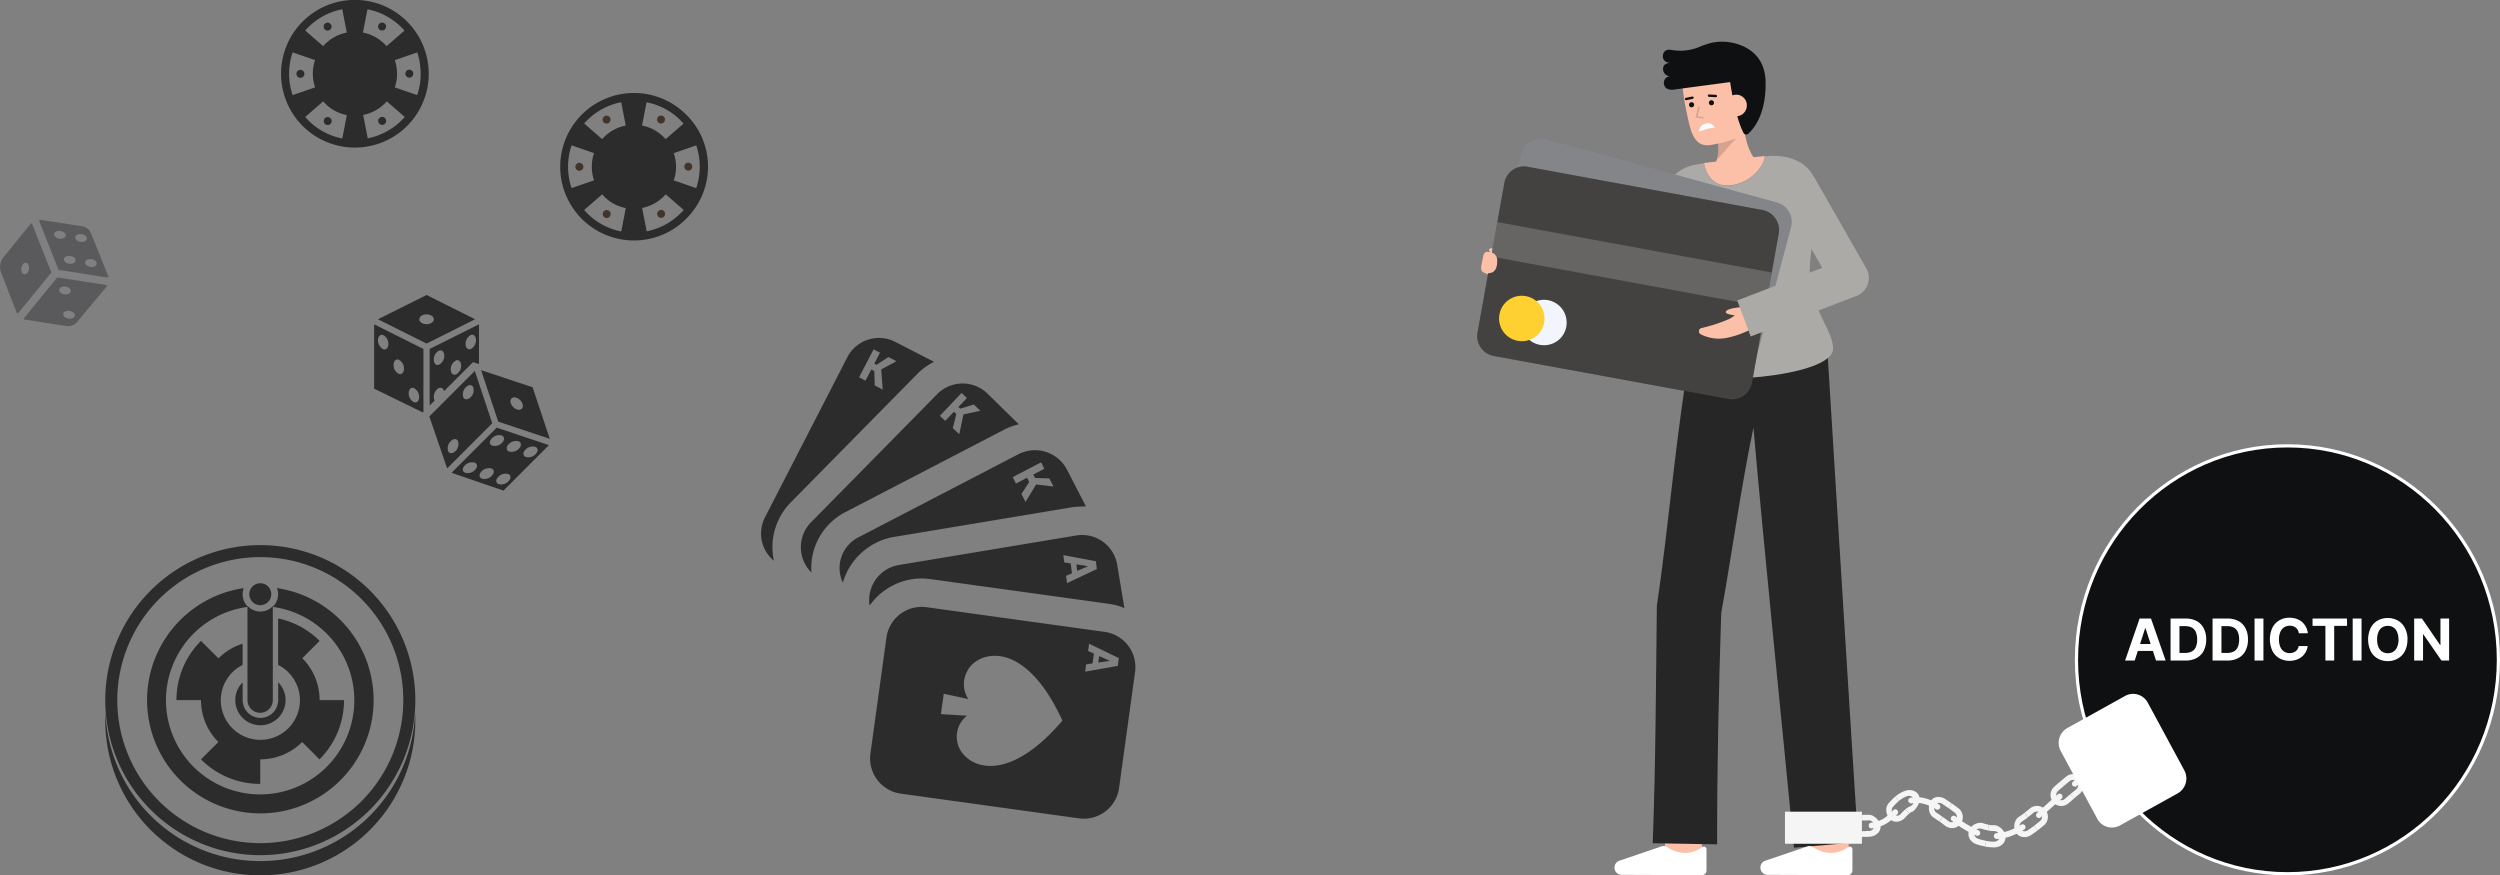 <svg xmlns="http://www.w3.org/2000/svg" xmlns:xlink="http://www.w3.org/1999/xlink" viewBox="0 0 779.68 273"><rect x="0" y="0" width="779.68" height="273" fill="#808080" stroke="none"/><defs><style>.a,.g{fill:none;}.b{fill:#f5f5f5;}.c,.p{fill:#0f1011;}.c{stroke:#fff;}.d{fill:#fff;}.e{fill:#fcc0a9;}.f{fill:#262626;}.g{stroke:#20242d;stroke-linejoin:round;stroke-width:21.8px;}.h,.k,.l{fill:#acaaa6;}.i{fill:#848589;}.j{fill:#1f1e1e;}.k{opacity:0.26;}.k,.l,.o{isolation:isolate;}.l{opacity:0.34;}.m{fill:#f3f5fd;}.n{fill:#ffd130;}.o,.q{opacity:0.15;}.r{fill:#f8fcff;}.s{fill:#2c2c2c;}.t{clip-path:url(#a);}.u{clip-path:url(#b);}.v{fill:#5a5a5c;}.w{fill:#40342b;}</style><clipPath id="a" transform="translate(-5.32)"><rect class="a" x="35" y="170" width="103" height="103"/></clipPath><clipPath id="b" transform="translate(-5.32)"><rect class="a" x="2.76" y="65.76" width="38.78" height="38.78" transform="translate(-65.4 93.91) rotate(-81.13)"/></clipPath></defs><path class="b" d="M657.26,240.89a3.77,3.77,0,0,0,2.06,1.58,4.1,4.1,0,0,0,1.15.21h.5l.21,0,.17,0,.09,0h.32a2.47,2.47,0,0,1,1,.15.43.43,0,0,1,.23.21.55.55,0,0,1,0,.31l-.42-1.74a.48.48,0,0,0,0-.29.43.43,0,0,0-.19-.23,1.46,1.46,0,0,0-.74-.19h-.33l-.1,0-.16,0-.19,0a1.78,1.78,0,0,1-1.16-.1,1.76,1.76,0,0,1-.85-.81,1.59,1.59,0,0,1-.17-.68,1.62,1.62,0,0,1,.15-.69,1.51,1.51,0,0,1,1.05-.87,6.69,6.69,0,0,1,.77-.2,2.5,2.5,0,0,1,.47,0h.24a.45.45,0,0,1,.27.12.23.23,0,0,1,.08.12.4.4,0,0,1,0,.15l-.53-2.18H661a5,5,0,0,0-.66.08c-.18,0-.4.07-.55.12l-.47.13a5,5,0,0,0-.49.2,2.13,2.13,0,0,0-.42.23,3.41,3.41,0,0,0-.37.25c-.12.09-.21.19-.31.28a3.1,3.1,0,0,0-.47.61,3,3,0,0,0-.31.65,3.13,3.13,0,0,0-.13,1.36A3,3,0,0,0,657.26,240.89Z" transform="translate(-5.32)"/><path class="b" d="M649.67,242.23l-1.85,1.52,1.13,1.37c.6-.5,1.2-1,1.82-1.5a1.49,1.49,0,0,1,.57-.3,1.38,1.38,0,0,1,.64-.06,1.66,1.66,0,0,1,.62.19,1.55,1.55,0,0,1,.49.43,1.71,1.71,0,0,1-.29,2.33L651,247.67l1.12,1.38c.58-.49,1.17-1,1.75-1.44a3.56,3.56,0,0,0,.62-4.82,3.3,3.3,0,0,0-1-.91,3.23,3.23,0,0,0-1.29-.43,3.43,3.43,0,0,0-1.35.12A3.4,3.4,0,0,0,649.67,242.23Z" transform="translate(-5.32)"/><path class="b" d="M653,245.12c1.12-.89,2.26-1.76,3.42-2.57a23.05,23.05,0,0,1,3.57-2.13,1,1,0,0,0,.45-.48.94.94,0,0,0,0-.66,1,1,0,0,0-.18-.31.86.86,0,0,0-.3-.21.89.89,0,0,0-.36-.07,1.06,1.06,0,0,0-.35.09,25.63,25.63,0,0,0-3.87,2.3c-1.2.84-2.36,1.73-3.51,2.64a1,1,0,0,0-.23.26,1,1,0,0,0-.11.34,1,1,0,0,0,0,.35,1.14,1.14,0,0,0,.16.31.87.87,0,0,0,.27.23.92.92,0,0,0,.33.11,1,1,0,0,0,.34,0A.94.94,0,0,0,653,245.12Z" transform="translate(-5.32)"/><path class="b" d="M645.61,250.21a3.42,3.42,0,0,0,4.81.32l1.73-1.48L651,247.67c-.59.5-1.17,1-1.75,1.5a1.67,1.67,0,0,1-1.19.4A1.64,1.64,0,0,1,647,249a1.75,1.75,0,0,1-.39-1.22,1.7,1.7,0,0,1,.18-.63,1.57,1.57,0,0,1,.41-.51c.59-.52,1.19-1,1.79-1.53l-1.13-1.37c-.6.51-1.21,1-1.8,1.54a3.37,3.37,0,0,0-.85,1.06,3.53,3.53,0,0,0-.38,1.31,3.53,3.53,0,0,0,.82,2.55Z" transform="translate(-5.32)"/><path class="b" d="M638.38,252.15c-.54.47-1.1.88-1.65,1.33l1,1.43c.58-.47,1.17-.9,1.73-1.4a1.66,1.66,0,0,1,2.31.16,1.78,1.78,0,0,1,.32.57,1.66,1.66,0,0,1,.07.66,1.7,1.7,0,0,1-.18.63,1.57,1.57,0,0,1-.41.51c-.61.53-1.26,1-1.89,1.53l1.06,1.43c.65-.53,1.34-1,2-1.59a3.39,3.39,0,0,0,.88-1.07,3.45,3.45,0,0,0,.21-2.7,3.47,3.47,0,0,0-.69-1.19,3.52,3.52,0,0,0-2.33-1.11A3.46,3.46,0,0,0,638.38,252.15Z" transform="translate(-5.32)"/><path class="b" d="M641.74,254.92l.83-.73.8-.74L645,252q1.6-1.45,3.23-2.88a.93.93,0,0,0,.22-.27.91.91,0,0,0,.06-.7.86.86,0,0,0-.17-.31.79.79,0,0,0-.27-.21.69.69,0,0,0-.34-.09,1,1,0,0,0-.35,0,1,1,0,0,0-.3.19c-1.09,1-2.18,1.92-3.25,2.9l-1.61,1.47-.8.74-.8.7a1,1,0,0,0-.3.62.94.94,0,0,0,.21.66.79.79,0,0,0,.27.21.69.69,0,0,0,.34.09.78.78,0,0,0,.34-.05A.83.83,0,0,0,641.74,254.92Z" transform="translate(-5.32)"/><path class="b" d="M633.83,259.26a3.08,3.08,0,0,0,.8,1.09,2.93,2.93,0,0,0,1.2.62,3.14,3.14,0,0,0,1.43.06,4.11,4.11,0,0,0,1.42-.55c.37-.23.71-.49,1.07-.73s.71-.49,1-.75l-1.06-1.43c-.31.25-.66.47-1,.71s-.66.48-1,.69a1.55,1.55,0,0,1-.61.25,1.47,1.47,0,0,1-.66,0,1.71,1.71,0,0,1-.6-.27,1.93,1.93,0,0,1-.44-.5,1.67,1.67,0,0,1-.16-1.24,1.69,1.69,0,0,1,.71-1c.31-.19.6-.42.9-.62s.61-.42.9-.65l-1-1.43c-.28.22-.57.4-.85.61s-.56.41-.85.58a2.82,2.82,0,0,0-.87.85,3.79,3.79,0,0,0-.51,1.12A4,4,0,0,0,633.83,259.26Z" transform="translate(-5.32)"/><path class="b" d="M627.29,257.35c-.29,0-.57,0-.86,0s-.58-.08-.87-.11l-.29,1.76c.33,0,.67.12,1,.13s.67.05,1,.05a1.62,1.62,0,0,1,.58.11,1.51,1.51,0,0,1,.49.33,1.68,1.68,0,0,1,.53,1.76,1.59,1.59,0,0,1-.33.58,1.85,1.85,0,0,1-1.27.53c-.43,0-.87,0-1.3-.06s-.85-.11-1.28-.17l-.3,1.76c.48.07,1,.16,1.43.19s1,.07,1.44.07a4.26,4.26,0,0,0,1.65-.36,3.54,3.54,0,0,0,1.2-.9,3,3,0,0,0,.6-1.24,3.07,3.07,0,0,0,0-1.38,4.11,4.11,0,0,0-1.4-2.17,3.46,3.46,0,0,0-1-.62A2.49,2.49,0,0,0,627.29,257.35Z" transform="translate(-5.32)"/><path class="b" d="M628.13,261.66a16.27,16.27,0,0,0,4.46-.93,22.53,22.53,0,0,0,4-2,1.18,1.18,0,0,0,.27-.23,1,1,0,0,0,.15-.32.88.88,0,0,0,0-.36,1,1,0,0,0-.12-.33.9.9,0,0,0-.55-.39.92.92,0,0,0-.67.09A20.11,20.11,0,0,1,632,259a14.21,14.21,0,0,1-4,.84.88.88,0,0,0-.6.29.93.93,0,0,0-.25.63,1.05,1.05,0,0,0,.08.35.86.86,0,0,0,.21.29,1,1,0,0,0,.31.18A.82.82,0,0,0,628.13,261.66Z" transform="translate(-5.32)"/><path class="b" d="M619.6,258.59a3.24,3.24,0,0,0-.38,1.32,3.05,3.05,0,0,0,.22,1.34,3.38,3.38,0,0,0,.84,1.2,3.56,3.56,0,0,0,.63.47,3.11,3.11,0,0,0,.76.36,18.66,18.66,0,0,0,2.74.7l.3-1.76a16.42,16.42,0,0,1-2.48-.64,1.7,1.7,0,0,1-.6-.34,1.76,1.76,0,0,1-.42-.56,1.57,1.57,0,0,1-.14-.64,1.51,1.51,0,0,1,.13-.63,1.76,1.76,0,0,1,.89-.89,1.61,1.61,0,0,1,1.18-.07,13.63,13.63,0,0,0,2,.51l.29-1.76a10.48,10.48,0,0,1-1.73-.45,4.88,4.88,0,0,0-.55-.12,2.11,2.11,0,0,0-.56,0,3.38,3.38,0,0,0-1.17.27A3.81,3.81,0,0,0,619.6,258.59Z" transform="translate(-5.32)"/><path class="b" d="M616,252l-.94-.7-1-.72-1,1.45,1.88,1.41a1.75,1.75,0,0,1,.43.47,1.54,1.54,0,0,1,.22.62,1.44,1.44,0,0,1,0,.65,1.58,1.58,0,0,1-.75,1,1.61,1.61,0,0,1-.6.22,1.52,1.52,0,0,1-.64,0,1.58,1.58,0,0,1-.58-.29c-.62-.46-1.23-.93-1.85-1.37l-1,1.44.91.67.92.7a3.52,3.52,0,0,0,2.6.68,3.14,3.14,0,0,0,1.26-.46,3.19,3.19,0,0,0,1-.94,3.57,3.57,0,0,0,.56-2.56A3.42,3.42,0,0,0,616,252Z" transform="translate(-5.32)"/><path class="b" d="M614.1,256a32.84,32.84,0,0,0,7.59,4.6.8.8,0,0,0,.34.07.81.81,0,0,0,.35-.07.89.89,0,0,0,.29-.22.87.87,0,0,0,.18-.31.92.92,0,0,0-.05-.67.85.85,0,0,0-.47-.46,31.67,31.67,0,0,1-7.18-4.37.81.81,0,0,0-.32-.16.82.82,0,0,0-.35,0,.93.93,0,0,0-.33.12.85.85,0,0,0-.26.24.86.86,0,0,0-.15.32,1,1,0,0,0,0,.35.83.83,0,0,0,.13.34.82.82,0,0,0,.24.25Z" transform="translate(-5.32)"/><path class="b" d="M607.19,250.38A4.31,4.31,0,0,0,607,253a3.26,3.26,0,0,0,.48,1.1,2.79,2.79,0,0,0,.86.85l.87.59.89.64,1-1.45-.92-.66c-.3-.22-.61-.42-.92-.62a1.65,1.65,0,0,1-.69-1,1.75,1.75,0,0,1,.16-1.25,1.56,1.56,0,0,1,.42-.5,1.54,1.54,0,0,1,.58-.27,1.73,1.73,0,0,1,.68,0,1.65,1.65,0,0,1,.63.26c.34.22.68.45,1,.68l1,.7,1-1.45c-.32-.24-.65-.48-1-.72s-.69-.47-1.05-.71a3.66,3.66,0,0,0-1.42-.57,3.59,3.59,0,0,0-1.46,0,2.82,2.82,0,0,0-1.21.63A2.94,2.94,0,0,0,607.19,250.38Z" transform="translate(-5.32)"/><path class="b" d="M599.43,246.65a9.87,9.87,0,0,0-3,1.76l1.12,1.37a8.46,8.46,0,0,1,2.48-1.45,1.7,1.7,0,0,1,.81-.11,1.52,1.52,0,0,1,.69.22,1.38,1.38,0,0,1,.47.46,1.55,1.55,0,0,1,.2.63,2.15,2.15,0,0,1-.3,1.22,2.44,2.44,0,0,1-.35.43,1.44,1.44,0,0,1-.42.27,4.85,4.85,0,0,0-1.5.89l1.12,1.38a3,3,0,0,1,1-.59.61.61,0,0,0,.14-.07L602,253s.08-.08.14-.12l.15-.13.15-.17a1.45,1.45,0,0,1,.17-.18c.11-.13.22-.29.34-.43a5.51,5.51,0,0,0,.64-1.07,4,4,0,0,0,.38-1.3,2.69,2.69,0,0,0-.16-1.38,2.72,2.72,0,0,0-.83-1.12,2.59,2.59,0,0,0-.68-.4,2.74,2.74,0,0,0-.4-.15,3.12,3.12,0,0,0-.44-.09l-.48-.05a4.36,4.36,0,0,0-.51,0,4.67,4.67,0,0,0-.52.08A5.34,5.34,0,0,0,599.43,246.65Z" transform="translate(-5.32)"/><path class="b" d="M601.53,250.54a8.78,8.78,0,0,1,3.88.19,13.26,13.26,0,0,1,3.68,1.66.85.85,0,0,0,.66.1.87.87,0,0,0,.55-.38.84.84,0,0,0,.13-.33.87.87,0,0,0,0-.36.86.86,0,0,0-.15-.32.78.78,0,0,0-.27-.24,15.25,15.25,0,0,0-4.18-1.87,12.59,12.59,0,0,0-2.28-.36,8.33,8.33,0,0,0-2.39.17.82.82,0,0,0-.36.15,1,1,0,0,0-.26.29.79.79,0,0,0-.1.33.83.83,0,0,0,.05.35,1.07,1.07,0,0,0,.44.52A.93.93,0,0,0,601.53,250.54Z" transform="translate(-5.32)"/><path class="b" d="M594.49,255.17a2.87,2.87,0,0,0,1.07.85,2.8,2.8,0,0,0,1.34.24,3.77,3.77,0,0,0,2.54-1.22,12.55,12.55,0,0,1,1.31-1.32l-1.12-1.38a16,16,0,0,0-1.49,1.48,1.65,1.65,0,0,1-.51.4,1.62,1.62,0,0,1-1.27.06,1.52,1.52,0,0,1-.55-.35,1.69,1.69,0,0,1-.07-2.35,19.22,19.22,0,0,1,1.81-1.8l-1.12-1.38a20.56,20.56,0,0,0-2,2,3.09,3.09,0,0,0-.83,2.35,4.4,4.4,0,0,0,.24,1.24A3.91,3.91,0,0,0,594.49,255.17Z" transform="translate(-5.32)"/><path class="b" d="M588,254.11c-.3,0-.62,0-.93,0h-1l-.07,1.78,1.06,0c.35,0,.7,0,1-.05a1.61,1.61,0,0,1,1.11.35,1.86,1.86,0,0,1,.66,1.08,1.43,1.43,0,0,1,0,.65,1.44,1.44,0,0,1-.29.58,1.57,1.57,0,0,1-.54.45,1.77,1.77,0,0,1-.67.19c-.43,0-.85,0-1.27.06l-1.24,0L585.8,261l1.34,0c.46,0,.92,0,1.38-.07a3.79,3.79,0,0,0,1.54-.44,3.93,3.93,0,0,0,1.22-1,2.74,2.74,0,0,0,.51-1.29,2.9,2.9,0,0,0-.16-1.37,4.64,4.64,0,0,0-1.59-2A2.94,2.94,0,0,0,588,254.11Z" transform="translate(-5.32)"/><path class="b" d="M589.16,258.35a11.85,11.85,0,0,0,4.4-1.46,14.26,14.26,0,0,0,3.49-3,.9.9,0,0,0-.68-1.5.9.9,0,0,0-.61.29,12.94,12.94,0,0,1-3.07,2.65,9.1,9.1,0,0,1-.88.45,9.19,9.19,0,0,1-.92.35,12,12,0,0,1-2,.43.91.91,0,0,0-.77,1,.79.79,0,0,0,.1.34,1,1,0,0,0,.23.28.88.88,0,0,0,.32.16A1,1,0,0,0,589.16,258.35Z" transform="translate(-5.32)"/><path class="c" d="M652.91,205.77c0,36.86,29.46,66.73,65.8,66.73s65.79-29.87,65.79-66.73S755,139.05,718.71,139.05,652.91,168.91,652.91,205.77Z" transform="translate(-5.32)"/><path class="d" d="M675.15,219.14l11.4,21.11a5.34,5.34,0,0,1-2.07,7.18l-18,10a5.17,5.17,0,0,1-7.08-2.09l-11.4-21.12a5.33,5.33,0,0,1,2.07-7.17l18-10A5.19,5.19,0,0,1,675.15,219.14Z" transform="translate(-5.32)"/><path class="d" d="M671.08,206h-3l4.52-13.09h3.56L680.72,206h-3l-3.28-10.1h-.1Zm-.18-5.15h7V203h-7Zm16,5.15h-4.64V192.91H687a7,7,0,0,1,3.4.78,5.28,5.28,0,0,1,2.19,2.25,7.32,7.32,0,0,1,.78,3.5,7.44,7.44,0,0,1-.78,3.52,5.25,5.25,0,0,1-2.2,2.25A7,7,0,0,1,686.93,206Zm-1.87-2.37h1.76a4.42,4.42,0,0,0,2.06-.44,2.72,2.72,0,0,0,1.27-1.36,5.81,5.81,0,0,0,.43-2.39,5.71,5.71,0,0,0-.43-2.37,2.79,2.79,0,0,0-1.26-1.36,4.47,4.47,0,0,0-2.07-.43h-1.76ZM700,206h-4.64V192.91h4.68a7,7,0,0,1,3.4.78,5.28,5.28,0,0,1,2.19,2.25,7.44,7.44,0,0,1,.77,3.5,7.56,7.56,0,0,1-.77,3.52,5.31,5.31,0,0,1-2.2,2.25A7,7,0,0,1,700,206Zm-1.87-2.37h1.75a4.46,4.46,0,0,0,2.07-.44,2.75,2.75,0,0,0,1.26-1.36,5.65,5.65,0,0,0,.43-2.39,5.55,5.55,0,0,0-.43-2.37,2.79,2.79,0,0,0-1.26-1.36,4.39,4.39,0,0,0-2.06-.43h-1.76Zm13.09-10.72V206h-2.77V192.91Zm13.83,4.58h-2.8a2.85,2.85,0,0,0-.31-1,2.4,2.4,0,0,0-.61-.73,2.54,2.54,0,0,0-.86-.46,3.41,3.41,0,0,0-2.81.34,3.31,3.31,0,0,0-1.17,1.46,5.74,5.74,0,0,0-.42,2.31,5.86,5.86,0,0,0,.42,2.36,3.12,3.12,0,0,0,1.18,1.43,3.08,3.08,0,0,0,1.74.49,3.37,3.37,0,0,0,1-.15,2.7,2.7,0,0,0,.85-.42,2.55,2.55,0,0,0,.61-.7,2.6,2.6,0,0,0,.35-.93h2.8a5,5,0,0,1-.54,1.74,5.5,5.5,0,0,1-1.16,1.49,5.41,5.41,0,0,1-1.73,1,6.72,6.72,0,0,1-5.39-.41,5.68,5.68,0,0,1-2.17-2.3,8.73,8.73,0,0,1,0-7.28,5.69,5.69,0,0,1,2.19-2.29,6.12,6.12,0,0,1,3.11-.79,6.81,6.81,0,0,1,2.11.32,5.35,5.35,0,0,1,1.73.93,5,5,0,0,1,1.23,1.49A5.76,5.76,0,0,1,725.08,197.49Zm1.49-2.3v-2.28h10.75v2.28h-4V206h-2.74V195.19Zm15.28-2.28V206h-2.76V192.91Zm14.31,6.54a7.6,7.6,0,0,1-.81,3.65,5.65,5.65,0,0,1-2.2,2.29,6.13,6.13,0,0,1-3.12.79,6.27,6.27,0,0,1-3.13-.79,5.59,5.59,0,0,1-2.19-2.3,8.58,8.58,0,0,1,0-7.28,5.57,5.57,0,0,1,2.19-2.29,6.58,6.58,0,0,1,6.25,0,5.65,5.65,0,0,1,2.2,2.29A7.59,7.59,0,0,1,756.16,199.45Zm-2.8,0a5.83,5.83,0,0,0-.42-2.34,3.17,3.17,0,0,0-1.16-1.44,3.37,3.37,0,0,0-3.5,0,3.17,3.17,0,0,0-1.16,1.44,5.84,5.84,0,0,0-.41,2.34,5.77,5.77,0,0,0,.41,2.34,3.14,3.14,0,0,0,1.16,1.45,3.37,3.37,0,0,0,3.5,0,3.14,3.14,0,0,0,1.16-1.45A5.76,5.76,0,0,0,753.36,199.45Zm15.8-6.54V206h-2.39l-5.69-8.24H761V206h-2.77V192.91h2.43l5.65,8.23h.12v-8.23Z" transform="translate(-5.32)"/><path class="e" d="M525,267l11.33-1.37c-.51-4.35-1.09-9.57-1.13-10.43v.14H523.75C523.76,255.66,523.76,256.72,525,267Z" transform="translate(-5.32)"/><path class="e" d="M570.44,268.36l11.41,0s0-11.95,0-13H570.4C570.4,256.38,570.44,268.36,570.44,268.36Z" transform="translate(-5.32)"/><path class="f" d="M540.85,263.33l-20.1-.35c.94-24.27,1-49.72,1.29-74.05,3.93-26.22,6-55,10.84-81l.15,0,.42-2.94,41.35-2.59s7.54,122.16,10,160.27l-20,1.71c-3.61-37.35-9.2-91.79-12.63-131-4,19.11-6.63,38.9-10.06,57.84C541.37,214.89,540.79,239.68,540.85,263.33Z" transform="translate(-5.32)"/><path class="d" d="M556.56,272.84a2.26,2.26,0,0,1-.89-.19,2.31,2.31,0,0,1-.74-.54,2.27,2.27,0,0,1-.47-.79,2.22,2.22,0,0,1-.11-.92,2.19,2.19,0,0,1,.44-1.18,2.15,2.15,0,0,1,1-.76l13.29-4.52a1.94,1.94,0,0,1,.8-.08,2,2,0,0,1,.76.26,10.21,10.21,0,0,0,6.23,1.87,9.16,9.16,0,0,0,4.79-1.77.92.92,0,0,1,.43-.19.86.86,0,0,1,.47.08.84.84,0,0,1,.48.77v6.59a1.34,1.34,0,0,1-.12.56,1.42,1.42,0,0,1-.31.48,1.39,1.39,0,0,1-.48.32,1.15,1.15,0,0,1-.55.11Z" transform="translate(-5.32)"/><path class="d" d="M511.05,272.84a2.25,2.25,0,0,1-2.1-1.52,2.22,2.22,0,0,1-.11-.92,2.26,2.26,0,0,1,1.44-1.94l13.29-4.52a2,2,0,0,1,.8-.08,1.86,1.86,0,0,1,.76.26,10.21,10.21,0,0,0,6.23,1.87,9.16,9.16,0,0,0,4.79-1.77.91.91,0,0,1,.44-.19.84.84,0,0,1,.46.08.84.84,0,0,1,.48.77v6.59a1.51,1.51,0,0,1-.11.56,1.61,1.61,0,0,1-.32.48,1.46,1.46,0,0,1-.47.32,1.22,1.22,0,0,1-.56.11Z" transform="translate(-5.32)"/><path class="b" d="M562,253.14h24v10H562Z" transform="translate(-5.32)"/><path class="e" d="M475.42,86.31s-2.66.89-6.84-1.1c-1.35-.65-.18-5.18.3-5.18a18.3,18.3,0,0,0,2.77,0c-1-.75-2.24-1.86-1.92-2.31.84-1.17,5.62,1.55,7.14,2.12Z" transform="translate(-5.32)"/><path class="g" d="M531.18,59.41,513.41,93.87l-38-10.17" transform="translate(-5.32)"/><path class="h" d="M529.86,115.62c2.82,5,47.55,2.33,47.15-7-.25-6-5.94-10.54-7.17-22.06s7.65-27.36-1.78-35c-2.74-2.23-7.18-3.38-12.38-2.82-.06,3.12-4.65,8.91-11.35,9.19-5,.22-7.11-4-7.57-7-.7.09-1.25.16-1.59.22-17.84,2.75-7.75,22.57-6,37.75C531.32,106.57,526.94,110.44,529.86,115.62Z" transform="translate(-5.32)"/><path class="e" d="M536.76,50.83c.46,3,2.55,7.26,7.57,7,6.7-.28,11.29-6.07,11.35-9.19h0C549.12,49.4,540.57,50.35,536.76,50.83Z" transform="translate(-5.32)"/><path class="i" d="M487.51,43.43l72,19.71a6.33,6.33,0,0,1,4.39,7.74L551.74,116.5a6.21,6.21,0,0,1-7.63,4.45l-72-19.71a6.32,6.32,0,0,1-4.39-7.74l12.14-45.62A6.22,6.22,0,0,1,487.51,43.43Z" transform="translate(-5.32)"/><path class="j" d="M481.68,52l73.37,13.52a6.33,6.33,0,0,1,5,7.35l-8.34,46.49a6.23,6.23,0,0,1-7.24,5.08L471.13,111a6.31,6.31,0,0,1-5-7.34l8.34-46.49A6.23,6.23,0,0,1,481.68,52Z" transform="translate(-5.32)"/><path class="k" d="M481.68,52l73.37,13.52a6.33,6.33,0,0,1,5,7.35l-8.34,46.49a6.23,6.23,0,0,1-7.24,5.08L471.13,111a6.31,6.31,0,0,1-5-7.34l8.34-46.49A6.23,6.23,0,0,1,481.68,52Z" transform="translate(-5.32)"/><path class="l" d="M472.27,69.26,557.89,85,556,95.77,470.35,80Z" transform="translate(-5.32)"/><path class="m" d="M486.91,107.66a7.08,7.08,0,1,1,7-7.08A7,7,0,0,1,486.91,107.66Z" transform="translate(-5.32)"/><path class="n" d="M480,106.4a7.08,7.08,0,1,1,7-7.08A7,7,0,0,1,480,106.4Z" transform="translate(-5.32)"/><path class="e" d="M468.83,78.56s3.44-.4,3.44,2.84-1.49,3.81-2.91,3.81-2.55-.42-2-2.66S467.73,79,468.83,78.56Z" transform="translate(-5.32)"/><path class="e" d="M552.76,101.9a27.62,27.62,0,0,1-8.27,3.33,12.49,12.49,0,0,1-8.8-1,1,1,0,0,1-.41-.45,1,1,0,0,1-.1-.6,1,1,0,0,1,.78-.87,49.3,49.3,0,0,0,8-2.55,10.19,10.19,0,0,0,2.4-1.42c-1.22-.15-2.86-.46-2.81-1,.14-1.44,5.63-1.53,7.22-1.82Z" transform="translate(-5.32)"/><path class="h" d="M551.31,104.94l33-12.65a5.84,5.84,0,0,0,2.13-1.41,5.94,5.94,0,0,0,1.36-2.19,6.22,6.22,0,0,0,.32-2.57,6.07,6.07,0,0,0-.78-2.46L571.13,55.27l-10.25,6,12.74,22.26L547.12,93.7Z" transform="translate(-5.32)"/><path class="e" d="M549.53,41.9c0-.1,0-.2,0-.29-.18-1-.34-2.07-.45-3.26h-1.25l-7.58,0a32.24,32.24,0,0,1,.95,5.79c0,.22,0,.45,0,.68v.06c0,.3,0,.6,0,.9s0,.4,0,.59,0,.51,0,.76,0,.49-.08.74-.06.49-.11.72a9.27,9.27,0,0,1-.34,1.38h0a6.49,6.49,0,0,1-1.29,2.38l13.43-2.49C551.67,48.54,550.34,46.16,549.53,41.9Z" transform="translate(-5.32)"/><path class="o" d="M540.63,50l6.1-6.82-5.58,1A16,16,0,0,1,540.63,50Z" transform="translate(-5.32)"/><path class="e" d="M553.08,33c0,3.57-1.24,7.19-4.05,8.87-3.34,2-6,2.57-10.1,3.33-5.63,1-6.51-4.94-7.75-10.91s-1.93-12.54-.08-15c3.68-5,17.19-4.76,20,1.95C552.61,24.69,553.05,29.63,553.08,33Z" transform="translate(-5.32)"/><path class="p" d="M526.17,23.78A2.24,2.24,0,0,1,524,21.24c.14-1.62,2.16-1.64,2.16-1.64s-1.91,0-2.21-1.64c-.18-1,.28-2.92,2.82-2.36a15.43,15.43,0,0,0,8.43-.93,28.33,28.33,0,0,1,4-1.35h0a16,16,0,0,1,4.83-.23c4.52.5,11.71,3.2,11.92,12.3.24,10.15-3.65,14.76-5.44,16.34a.88.88,0,0,1-.36.21,1,1,0,0,1-.42,0,1,1,0,0,1-.39-.16,1.09,1.09,0,0,1-.27-.33c-.9-1.74-2.72-6.21-4.17-15.85l-17.13,2.28s-3.08.7-3.49-1.6A2.05,2.05,0,0,1,526.17,23.78Z" transform="translate(-5.32)"/><path class="p" d="M539.08,32.85a.8.8,0,1,1,.79-.8A.8.8,0,0,1,539.08,32.85Z" transform="translate(-5.32)"/><path class="p" d="M532.88,33.47a.8.8,0,1,1,.79-.8A.79.79,0,0,1,532.88,33.47Z" transform="translate(-5.32)"/><path class="p" d="M531.23,31.25h0l2-.41a.38.38,0,0,0,.23-.16.45.45,0,0,0,.06-.28.38.38,0,0,0-.43-.3h0l-2,.41a.35.35,0,0,0-.23.16.35.35,0,0,0-.06.28.36.36,0,0,0,.15.23A.38.38,0,0,0,531.23,31.25Z" transform="translate(-5.32)"/><path class="p" d="M540.5,30.32a.39.39,0,0,0,.3-.4.38.38,0,0,0-.11-.24.41.41,0,0,0-.24-.11l-2.11-.12a.38.38,0,0,0-.39.36.44.44,0,0,0,.09.27.37.37,0,0,0,.26.12l2.11.12Z" transform="translate(-5.32)"/><path class="e" d="M543.46,33.22a3.39,3.39,0,0,0,1.21,2.28,3.31,3.31,0,0,0,4.68-.47,3.39,3.39,0,0,0,.75-2.47,3.36,3.36,0,0,0-.36-1.28,3.59,3.59,0,0,0-.83-1,3.38,3.38,0,0,0-1.15-.62,3.42,3.42,0,0,0-1.31-.11C544.1,29.88,543.28,31.36,543.46,33.22Z" transform="translate(-5.32)"/><g class="q"><path d="M536.43,37a.23.23,0,0,0,.16-.1.28.28,0,0,0,.06-.18.31.31,0,0,0-.07-.18.3.3,0,0,0-.17-.08l-1.66-.2.65-2.69a.36.36,0,0,0,0-.21.31.31,0,0,0-.17-.13.39.39,0,0,0-.21,0,.3.3,0,0,0-.12.17l-.73,3a.24.24,0,0,0,0,.12.42.42,0,0,0,0,.1.34.34,0,0,0,.09.08l.11,0,2,.23Z" transform="translate(-5.32)"/></g><path class="r" d="M535.29,41.07a13.62,13.62,0,0,1,4.81-1.24,2.24,2.24,0,0,0-2.87-1.25A2.27,2.27,0,0,0,535.29,41.07Z" transform="translate(-5.32)"/><path class="s" d="M131,5.53A23,23,0,0,0,101,40.47,23,23,0,0,0,131,5.53Zm4.45,24.14-7-2.42a13.13,13.13,0,0,0,0-8.49l7-2.42a20.57,20.57,0,0,1,1,5.08A20.26,20.26,0,0,1,135.41,29.67ZM131.47,9.54l-5.6,4.86a11.57,11.57,0,0,0-1.36-1.35,13,13,0,0,0-6-2.9l1.41-7.25a20.45,20.45,0,0,1,9.41,4.53A21.22,21.22,0,0,1,131.47,9.54ZM109,3.72a20.39,20.39,0,0,1,3.06-.84l1.41,7.27a13.12,13.12,0,0,0-7.36,4.24l-5.6-4.87A20.59,20.59,0,0,1,109,3.72ZM96.59,16.33l7,2.42a13.13,13.13,0,0,0,0,8.49l-7,2.42a20.53,20.53,0,0,1,0-13.33Zm3.93,20.14,5.61-4.87A12.39,12.39,0,0,0,107.49,33a13,13,0,0,0,6,2.9l-1.42,7.29a20.55,20.55,0,0,1-9.4-4.55A21.42,21.42,0,0,1,100.52,36.47ZM123,42.3a20.59,20.59,0,0,1-3,.84l-1.42-7.29a13.08,13.08,0,0,0,7.36-4.25l5.6,4.88A20.57,20.57,0,0,1,123,42.3Z" transform="translate(-5.32)"/><path class="s" d="M107.49,9.54a1.24,1.24,0,1,0-1.24-1.24A1.24,1.24,0,0,0,107.49,9.54Z" transform="translate(-5.32)"/><path class="s" d="M99,24.26A1.24,1.24,0,1,0,97.77,23,1.24,1.24,0,0,0,99,24.26Z" transform="translate(-5.32)"/><path class="s" d="M107.53,39a1.24,1.24,0,1,0-1.24-1.24A1.24,1.24,0,0,0,107.53,39Z" transform="translate(-5.32)"/><path class="s" d="M124.51,38.94a1.24,1.24,0,1,0-1.24-1.24A1.24,1.24,0,0,0,124.51,38.94Z" transform="translate(-5.32)"/><path class="s" d="M133,24.22A1.24,1.24,0,1,0,131.74,23,1.25,1.25,0,0,0,133,24.22Z" transform="translate(-5.32)"/><path class="s" d="M124.47,9.52a1.24,1.24,0,1,0-1.24-1.24A1.24,1.24,0,0,0,124.47,9.52Z" transform="translate(-5.32)"/><path class="s" d="M146.14,147.45l16.2,5.55,14.18-14.18-16.31-5.44Zm7.29-.86a3.05,3.05,0,0,1-3.12.82c-.87-.4-.88-1.41,0-2.27a3.08,3.08,0,0,1,3.13-.83C154.29,144.71,154.29,145.73,153.43,146.59Zm5.23,1.83a3.06,3.06,0,0,1-3.12.83c-.87-.4-.87-1.42,0-2.28a3.08,3.08,0,0,1,3.13-.83C159.52,146.54,159.52,147.56,158.66,148.42Zm10.55-8.21a3.09,3.09,0,0,1,3.12-.83c.87.41.88,1.42,0,2.28a3.06,3.06,0,0,1-3.12.83C168.36,142.09,168.35,141.07,169.21,140.21ZM164,138.5a3.08,3.08,0,0,1,3.13-.83c.87.4.87,1.42,0,2.28a3.08,3.08,0,0,1-3.13.83C163.14,140.38,163.14,139.36,164,138.5Zm-.13,9.35c.87.4.88,1.42,0,2.28a3.07,3.07,0,0,1-3.12.83c-.87-.4-.88-1.42,0-2.28A3.11,3.11,0,0,1,163.86,147.85Zm-2-12c.87.4.87,1.42,0,2.28a3.07,3.07,0,0,1-3.12.82c-.87-.4-.87-1.42,0-2.27A3.06,3.06,0,0,1,161.89,135.84Z" transform="translate(-5.32)"/><path class="s" d="M176.78,136.86l-5.35-16.07-16.07-5.35,5.35,16.06Zm-11.93-12.6c.6-.6,1.81-.37,2.69.52s1.13,2.09.52,2.69-1.8.37-2.69-.52S164.25,124.86,164.85,124.26Z" transform="translate(-5.32)"/><path class="s" d="M138.35,92,123.2,99.57l15.15,7.58,15.15-7.58Zm0,9.11c-1.26,0-2.27-.69-2.27-1.54s1-1.53,2.27-1.53,2.27.68,2.27,1.53S139.6,101.11,138.35,101.11Z" transform="translate(-5.32)"/><path class="s" d="M142.24,121c.73-.27,1.33.15,1.54,1l9.07-9.07,1.85.62V101.14l-15.38,7.69v17.63l1.55-1.55a2.16,2.16,0,0,1-.25-1.08A3.08,3.08,0,0,1,142.24,121Zm9.9-16.54c.89-.33,1.62.39,1.62,1.6a3.08,3.08,0,0,1-1.62,2.8c-.9.33-1.62-.39-1.62-1.6A3.08,3.08,0,0,1,152.14,104.5Zm-4.63,7.94c.9-.33,1.63.39,1.63,1.6a3.07,3.07,0,0,1-1.63,2.79c-.89.33-1.62-.38-1.62-1.59A3.08,3.08,0,0,1,147.51,112.44Zm-6.89-.26a3.08,3.08,0,0,1,1.62-2.8c.9-.33,1.63.39,1.63,1.6a3.08,3.08,0,0,1-1.63,2.8C141.35,114.11,140.62,113.39,140.62,112.18Z" transform="translate(-5.32)"/><path class="s" d="M122,121.2l15.16,7.42.22-.21V108.83L122,101.14Zm12.42-.16a3.08,3.08,0,0,1,1.62,2.79c0,1.22-.73,1.93-1.62,1.6a3.07,3.07,0,0,1-1.63-2.79C132.79,121.42,133.52,120.71,134.42,121Zm-4.73-8.84a3.06,3.06,0,0,1,1.62,2.79c0,1.21-.72,1.93-1.62,1.6a3.06,3.06,0,0,1-1.62-2.8C128.07,112.58,128.79,111.87,129.69,112.2Zm-4.87-7.7a3.08,3.08,0,0,1,1.63,2.8c0,1.21-.73,1.93-1.63,1.6a3.08,3.08,0,0,1-1.62-2.8C123.2,104.89,123.93,104.17,124.82,104.5Z" transform="translate(-5.32)"/><path class="s" d="M153.4,115.7l-14.18,14.18,5.55,16.2L158.84,132Zm-6.06,25c-.85.85-1.88.85-2.27,0a3.06,3.06,0,0,1,.83-3.12c.85-.86,1.87-.86,2.27,0A3.08,3.08,0,0,1,147.34,140.74Zm4.74-16.82c-.86.86-1.88.85-2.28,0a3.08,3.08,0,0,1,.83-3.13c.85-.85,1.88-.85,2.27,0A3.07,3.07,0,0,1,152.08,123.92Z" transform="translate(-5.32)"/><g class="t"><path class="s" d="M73.43,231.41,68,236.82a26,26,0,0,0,18.48,7.66v-7.66a18.42,18.42,0,0,0,13.07-5.41l5.41,5.41a26,26,0,0,0,7.65-18.47H105a18.42,18.42,0,0,0-5.41-13.07l5.41-5.41a25.89,25.89,0,0,0-12.94-7v14.5a12.34,12.34,0,1,1-11.08,0v-6.61a18.41,18.41,0,0,0-7.53,4.56L68,199.87a26.05,26.05,0,0,0-7.65,18.48H68A18.42,18.42,0,0,0,73.43,231.41Z" transform="translate(-5.32)"/><path class="s" d="M81,212.8a7.84,7.84,0,1,0,11.08,0v5.55a5.54,5.54,0,0,1-11.08,0Z" transform="translate(-5.32)"/><path class="s" d="M86.5,188.74a3.42,3.42,0,1,0-3.42-3.42A3.42,3.42,0,0,0,86.5,188.74Z" transform="translate(-5.32)"/><path class="s" d="M81,212.8Z" transform="translate(-5.32)"/><path class="s" d="M86.5,268.55a48.33,48.33,0,0,1-48.29-46.12q-.06,1.11-.06,2.22a48.35,48.35,0,0,0,96.7,0q0-1.11-.06-2.22A48.33,48.33,0,0,1,86.5,268.55Z" transform="translate(-5.32)"/><path class="s" d="M86.5,266.7a48.35,48.35,0,1,0-48.35-48.35A48.35,48.35,0,0,0,86.5,266.7Zm0-92.95a44.6,44.6,0,1,1-44.6,44.6A44.6,44.6,0,0,1,86.5,173.75Z" transform="translate(-5.32)"/><path class="s" d="M86.5,253.67a35.32,35.32,0,0,0,5.19-70.26,5.45,5.45,0,0,1,.36,1.91,5.51,5.51,0,0,1-1.61,3.88c0-.06,0-.12,0-.18a5.38,5.38,0,0,1-7.85,0,1.1,1.1,0,0,0,0,.18,5.47,5.47,0,0,1-1.25-5.79,35.32,35.32,0,0,0,5.19,70.26Zm-4-64.39v29.07a3.95,3.95,0,0,0,7.9,0V189.28a29.37,29.37,0,1,1-7.9,0Z" transform="translate(-5.32)"/></g><g class="u"><path class="v" d="M14.83,69.83,6.4,80.23A4.86,4.86,0,0,0,5.65,85L10.51,97.5a.3.3,0,0,0,.09.13.39.39,0,0,0,.15.06.26.26,0,0,0,.15,0,.38.38,0,0,0,.13-.09L21.21,85.15a.27.27,0,0,0,.07-.14.3.3,0,0,0,0-.16L15.35,69.91a.29.29,0,0,0-.1-.12.27.27,0,0,0-.14-.07.44.44,0,0,0-.16,0A.34.34,0,0,0,14.83,69.83Zm-.47,14.1c-.15,1-.81,1.72-1.47,1.61s-1.08-1-.92-2,.82-1.71,1.48-1.61S14.52,82.94,14.36,83.93Z" transform="translate(-5.32)"/><path class="v" d="M23.05,86.67,12.86,99.18a.39.39,0,0,0-.06.15.26.26,0,0,0,0,.15.3.3,0,0,0,.09.13.25.25,0,0,0,.14.06l13,2a3.57,3.57,0,0,0,1.86-.2,3.53,3.53,0,0,0,1.52-1.1l9.17-11a.35.35,0,0,0,.06-.14.3.3,0,0,0,0-.16.27.27,0,0,0-.09-.12.27.27,0,0,0-.14-.07l-15.1-2.35a.42.42,0,0,0-.16,0A.29.29,0,0,0,23.05,86.67Zm5.61,11.76c-.1.66-1,1.07-2,.92s-1.71-.82-1.61-1.48,1-1.07,2-.92S28.76,97.77,28.66,98.43Zm-1.27-7.56c-.11.66-1,1.07-2,.92s-1.71-.82-1.61-1.48,1-1.07,2-.92S27.49,90.21,27.39,90.87Z" transform="translate(-5.32)"/><path class="v" d="M17.58,69l5.94,15a.38.38,0,0,0,.09.13.39.39,0,0,0,.15.06l15,2.35a.26.26,0,0,0,.15,0,.3.3,0,0,0,.13-.09.25.25,0,0,0,.06-.14.29.29,0,0,0,0-.16L33.74,72.84a3.62,3.62,0,0,0-2.81-2.27l-13-2a.26.26,0,0,0-.15,0,.3.3,0,0,0-.13.09.35.35,0,0,0-.06.14A.29.29,0,0,0,17.58,69ZM35.47,82.32c-.11.66-1,1.07-2,.92s-1.71-.82-1.6-1.48,1-1.07,2-.92S35.57,81.66,35.47,82.32Zm-6.59-1c-.1.66-1,1.07-2,.92s-1.71-.82-1.61-1.48,1-1.07,2-.92S29,80.63,28.88,81.29Zm3.52-6.81c-.11.66-1,1.07-2,.92s-1.71-.82-1.61-1.48,1-1.07,2-.92S32.5,73.82,32.4,74.48Zm-6.59-1c-.1.66-1,1.07-2,.92s-1.71-.82-1.61-1.48,1-1.07,2-.91S25.91,72.79,25.81,73.45Z" transform="translate(-5.32)"/></g><path class="s" d="M246.68,174.87a19.87,19.87,0,0,1,5.27-18.2l39.39-40a20.17,20.17,0,0,1,5.27-3.83l-12.11-6.23a11.11,11.11,0,0,0-14.91,4.78l-25.68,49.92a11.08,11.08,0,0,0,0,10.18A10.94,10.94,0,0,0,246.68,174.87Zm31.45-54.64-.14-4.52-.94-.48-1.81,3.5-2-1.06,4.53-8.73,2,1.06L278,113.41l.69.36,3.7-2.42,2.51,1.31-4.75,2.55.46,6.3Z" transform="translate(-5.32)"/><path class="s" d="M313.3,122.77a11.11,11.11,0,0,0-15.66.12l-39.38,40a11.11,11.11,0,0,0-1.93,12.88,10.87,10.87,0,0,0,2.05,2.77l0-.06a19.58,19.58,0,0,1,10.56-18.75l49.82-25.87a20.41,20.41,0,0,1,4.29-1.54ZM302.47,133.5l1.11-4.38-.76-.72-2.71,2.86-1.67-1.58,6.77-7.13,1.67,1.58-2.66,2.79.57.53,4.22-1.3,2.06,1.95-5.28,1.13-1.3,6.19Z" transform="translate(-5.32)"/><path class="s" d="M322.82,141.72,273,167.59a10.74,10.74,0,0,0-4.82,14.13,20.15,20.15,0,0,1,16-14.28l55.48-9.25c1.41-.23,2.53-.14,4.32-.29l-6-11.62A11.25,11.25,0,0,0,322.82,141.72Zm2.33,14.81-1.28-2.47,2.43-3.74-.69-1.32-3.44,1.79-1-2,8.84-4.6,1,2L327.58,148l.55,1.07,4.44.14,1.3,2.52-5.41-.63Z" transform="translate(-5.32)"/><path class="s" d="M341,167l-55.37,9.21a11.09,11.09,0,0,0-9.11,12.65,20,20,0,0,1,4.27-4.4,19.79,19.79,0,0,1,14.74-3.85l55.61,7.7a20,20,0,0,1,4.85,1.33l-2.25-13.54A11.09,11.09,0,0,0,341,167Zm-2.91,14.87-.29-2.28,1.83-.8-.4-3.08-2-.31-.29-2.27,10.15,1.9.31,2.44Z" transform="translate(-5.32)"/><path class="s" d="M341.28,178.05l3.36-1.46v0L341,176Z" transform="translate(-5.32)"/><path class="s" d="M354.32,245.78l5-36.22a11.1,11.1,0,0,0-9.45-12.49l-55.6-7.7a11.1,11.1,0,0,0-12.49,9.44l-5,36.22a11.09,11.09,0,0,0,9.44,12.48l55.61,7.71A11.09,11.09,0,0,0,354.32,245.78Zm-.06-40.53-.34,2.43-10.18,1.79.31-2.27,2-.3.43-3.07-1.82-.81.32-2.27Zm-17.6,19.49c-18.8,22-31.61,13.41-32.76,6.73a8.16,8.16,0,0,1,3-8.25l-8.13-.52.88-6.33L307.3,218a8.4,8.4,0,0,1-.32-8.68C309.92,203.21,324.6,198.42,336.66,224.74Z" transform="translate(-5.32)"/><path class="s" d="M347.83,206.64l3.63-.53v0l-3.35-1.49Z" transform="translate(-5.32)"/><path class="s" d="M218,34.53A23,23,0,1,0,220.47,67,22.78,22.78,0,0,0,218,34.53Zm4.45,24.14-7-2.42a13.13,13.13,0,0,0,0-8.49l7-2.42a20.73,20.73,0,0,1,0,13.33Zm-3.94-20.13-5.6,4.86a11.57,11.57,0,0,0-1.36-1.35,13,13,0,0,0-6-2.9l1.41-7.25a20.45,20.45,0,0,1,9.41,4.53A20.22,20.22,0,0,1,218.47,38.54ZM196,32.72a20.39,20.39,0,0,1,3.06-.84l1.41,7.27a13.06,13.06,0,0,0-7.35,4.24l-5.61-4.87A20.59,20.59,0,0,1,196,32.72ZM183.59,45.33l7,2.42a13.13,13.13,0,0,0,0,8.49l-7,2.42a20.53,20.53,0,0,1,0-13.33Zm3.93,20.14,5.61-4.87A12.39,12.39,0,0,0,194.49,62a13,13,0,0,0,6,2.9l-1.42,7.29a20.57,20.57,0,0,1-11.54-6.67ZM210,71.3a20.59,20.59,0,0,1-3,.84l-1.42-7.29a13,13,0,0,0,7.35-4.25l5.61,4.88A20.64,20.64,0,0,1,210,71.3Z" transform="translate(-5.32)"/><path class="w" d="M194.49,38.54a1.24,1.24,0,1,0-1.24-1.24A1.24,1.24,0,0,0,194.49,38.54Z" transform="translate(-5.32)"/><path class="w" d="M186,53.26A1.24,1.24,0,1,0,184.77,52,1.24,1.24,0,0,0,186,53.26Z" transform="translate(-5.32)"/><path class="w" d="M194.53,68a1.24,1.24,0,1,0-1.24-1.24A1.24,1.24,0,0,0,194.53,68Z" transform="translate(-5.32)"/><path class="w" d="M211.51,67.94a1.24,1.24,0,1,0-1.24-1.24A1.24,1.24,0,0,0,211.51,67.94Z" transform="translate(-5.32)"/><path class="w" d="M220,53.22A1.24,1.24,0,1,0,218.74,52,1.25,1.25,0,0,0,220,53.22Z" transform="translate(-5.32)"/><path class="w" d="M211.47,38.52a1.24,1.24,0,1,0-1.24-1.24A1.24,1.24,0,0,0,211.47,38.52Z" transform="translate(-5.32)"/></svg>
